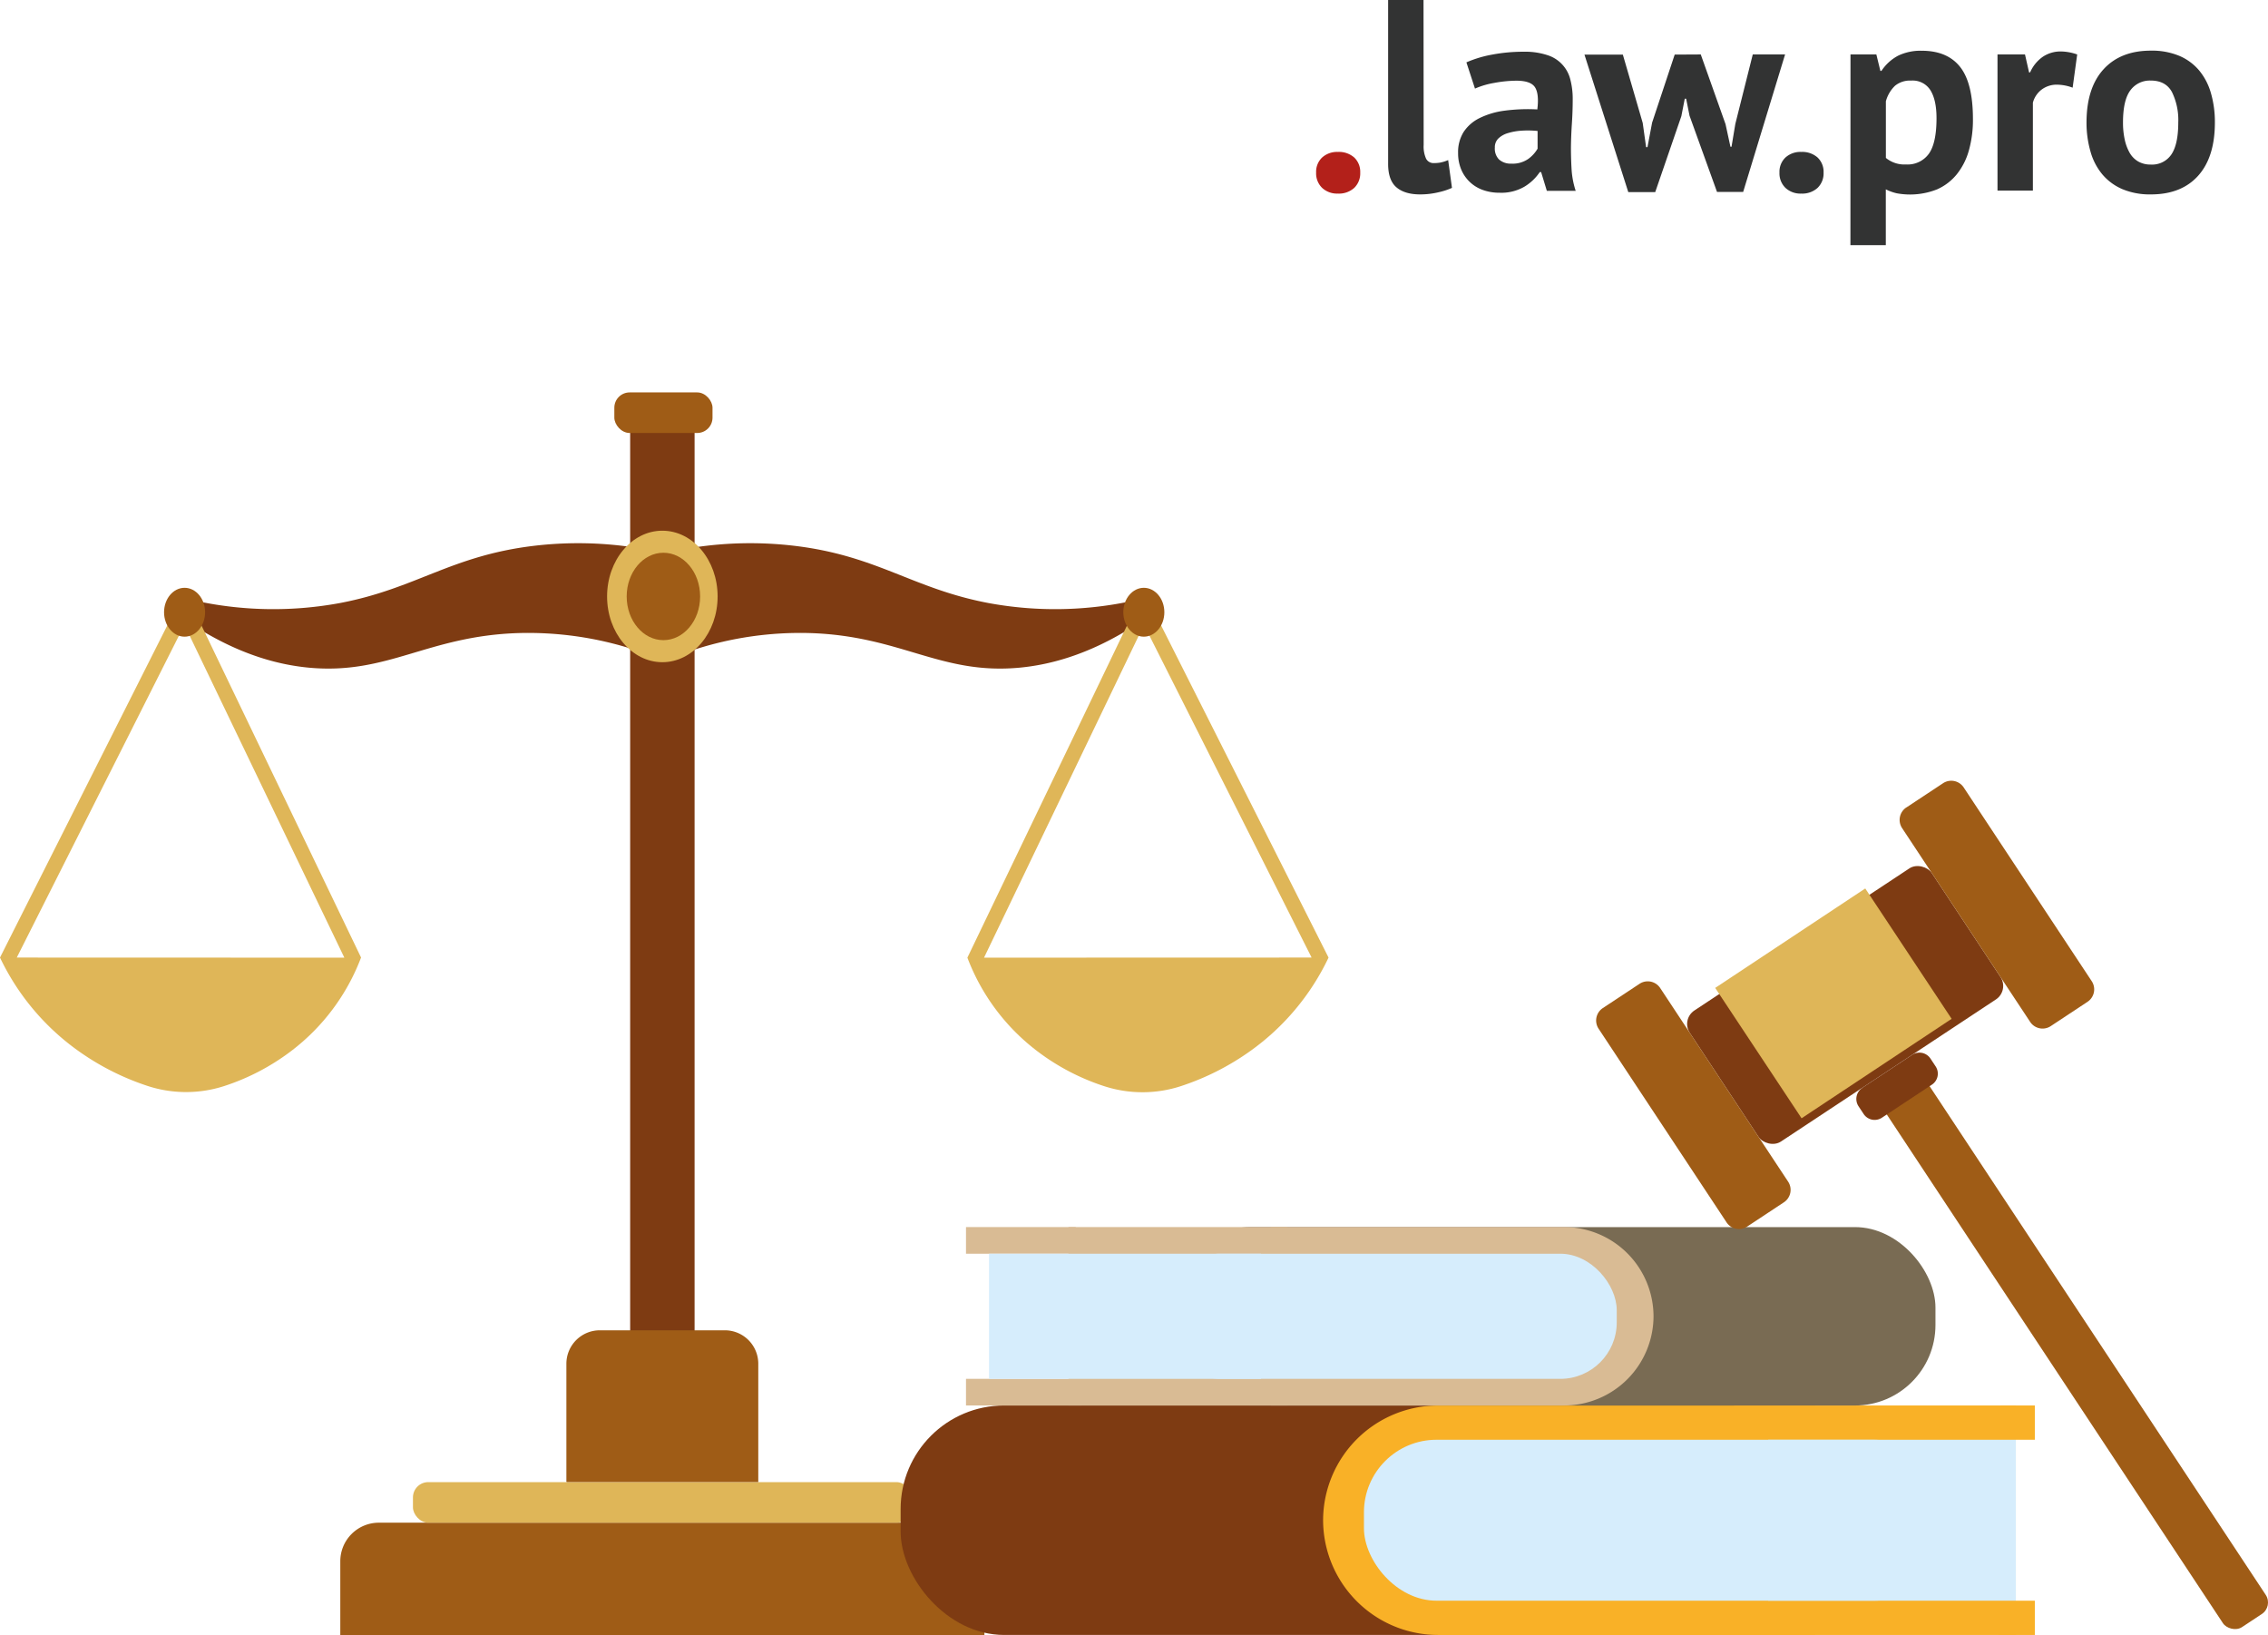<svg xmlns="http://www.w3.org/2000/svg" width="666.48" height="480.52" viewBox="0 0 666.48 480.52"><defs><style>.cls-1{fill:#9f5c16;}.cls-2{fill:#dfb658;}.cls-3{fill:#7e3b12;}.cls-4{fill:none;}.cls-5{fill:#f9b127;}.cls-6{fill:#d6edfc;}.cls-7{fill:#796b53;}.cls-8{fill:#d9bb94;}.cls-9{fill:#b3201a;}.cls-10{fill:#323333;}</style></defs><title>law.pro</title><g id="Слой_14" data-name="Слой 14"><g id="Слой_9" data-name="Слой 9"><g id="Слой_4" data-name="Слой 4"><path class="cls-1" d="M111.35,447.4h166.6a11.33,11.33,0,0,1,11.33,11.33v21.79a0,0,0,0,1,0,0H100a0,0,0,0,1,0,0V458.73A11.33,11.33,0,0,1,111.35,447.4Z"/><rect class="cls-2" x="121.35" y="435.48" width="146.59" height="11.92" rx="4.5" ry="4.5"/><rect class="cls-3" x="185.18" y="124.57" width="18.93" height="280.43"/><path class="cls-1" d="M176.27,390.87H213a9.83,9.83,0,0,1,9.83,9.83v34.77a0,0,0,0,1,0,0H166.61a.17.17,0,0,1-.17-.17v-34.6A9.83,9.83,0,0,1,176.27,390.87Z"/></g><g id="Слой_5" data-name="Слой 5"><path class="cls-3" d="M365.54,198a110,110,0,0,1,29.5-.44c24.31,2.94,34.5,12.53,56.78,16.78a107.57,107.57,0,0,0,41.56-.44l1.48,7.07c-14,9-25.78,11.61-33.77,12.37-23.24,2.19-34.82-9.31-61.6-10.16a101.12,101.12,0,0,0-34,4.86Z" transform="translate(-161.43 -37.17)"/></g><g id="Слой_8" data-name="Слой 8"><polygon class="cls-4" points="336.17 183.58 289.17 281.38 385.44 281.35 336.17 183.58"/><path class="cls-2" d="M497.51,210.77l-51.8,107.78a62,62,0,0,0,20.58,27.51A66.43,66.43,0,0,0,486,356.34a36.4,36.4,0,0,0,22.75-.14,75.67,75.67,0,0,0,20-10.15,71.14,71.14,0,0,0,23.09-27.52ZM450.6,318.55l47-97.8,49.26,97.77Z" transform="translate(-161.43 -37.17)"/></g><g id="Слой_6" data-name="Слой 6"><ellipse class="cls-1" cx="336.13" cy="179.89" rx="6.03" ry="7.18"/></g></g><g id="Слой_10" data-name="Слой 10"><path class="cls-3" d="M347.69,198a110,110,0,0,0-29.5-.44c-24.31,2.94-34.5,12.53-56.78,16.78a107.57,107.57,0,0,1-41.56-.44l-1.48,7.07c14,9,25.78,11.61,33.77,12.37,23.24,2.19,34.82-9.31,61.6-10.16a101.12,101.12,0,0,1,34,4.86Z" transform="translate(-161.43 -37.17)"/><polygon class="cls-4" points="54.2 183.58 101.2 281.38 4.93 281.35 54.2 183.58"/><path class="cls-2" d="M161.43,318.52A71.14,71.14,0,0,0,184.52,346a75.67,75.67,0,0,0,20,10.15,36.4,36.4,0,0,0,22.75.14,66.43,66.43,0,0,0,19.68-10.27,62,62,0,0,0,20.58-27.51l-51.8-107.78Zm4.93,0,49.26-97.77,47,97.8Z" transform="translate(-161.43 -37.17)"/><ellipse class="cls-1" cx="54.24" cy="179.89" rx="6.03" ry="7.18"/></g><g id="Слой_11" data-name="Слой 11"><ellipse class="cls-2" cx="194.64" cy="175.25" rx="16.24" ry="19.32"/></g><g id="Слой_12" data-name="Слой 12"><ellipse class="cls-1" cx="194.95" cy="175.25" rx="10.79" ry="12.84"/></g><g id="Слой_13" data-name="Слой 13"><rect class="cls-1" x="180.53" y="115.3" width="28.85" height="11.92" rx="4.5" ry="4.5"/></g></g><g id="Слой_2" data-name="Слой 2"><rect class="cls-3" x="264.66" y="412.96" width="289.29" height="67.43" rx="30.42" ry="30.42"/><path class="cls-5" d="M694.88,517.56H583.95a33.81,33.81,0,0,1-33.71-33.71h0a33.81,33.81,0,0,1,33.71-33.71H694.88Z" transform="translate(-161.43 -37.17)"/><rect class="cls-5" x="509.61" y="412.96" width="82.76" height="67.43"/><rect class="cls-5" x="587.89" y="412.96" width="10.07" height="10.07"/><rect class="cls-5" x="587.34" y="470.32" width="10.62" height="10.07"/><rect class="cls-6" x="400.81" y="423.03" width="171.25" height="47.29" rx="21.33" ry="21.33"/><rect class="cls-6" x="519.59" y="423.03" width="72.78" height="47.29"/><rect class="cls-7" x="505.28" y="397.71" width="224.91" height="52.42" rx="23.65" ry="23.65" transform="translate(1074.04 810.68) rotate(-180)"/><path class="cls-8" d="M534.89,450.13h86.24a26.29,26.29,0,0,0,26.21-26.21h0a26.29,26.29,0,0,0-26.21-26.21H534.89Z" transform="translate(-161.43 -37.17)"/><rect class="cls-8" x="313.98" y="360.54" width="64.34" height="52.42"/><rect class="cls-8" x="445.31" y="397.71" width="32.24" height="7.83" transform="translate(761.42 766.08) rotate(-180)"/><rect class="cls-8" x="445.31" y="442.31" width="34.02" height="7.83" transform="translate(763.2 855.27) rotate(-180)"/><rect class="cls-6" x="503.4" y="405.54" width="133.14" height="36.77" rx="16.59" ry="16.59" transform="translate(978.5 810.68) rotate(-180)"/><rect class="cls-6" x="452.07" y="405.54" width="79.92" height="36.77" transform="translate(822.63 810.68) rotate(-180)"/></g><g id="Слой_20" data-name="Слой 20"><g id="Слой_19" data-name="Слой 19"><rect class="cls-1" x="763.7" y="340.47" width="15.08" height="188.48" rx="4.06" ry="4.06" transform="translate(-273.3 460.09) rotate(-33.46)"/></g><g id="Слой_18" data-name="Слой 18"><path class="cls-3" d="M710.09,351.09H727.7a3.88,3.88,0,0,1,3.88,3.88v2.76a3.87,3.87,0,0,1-3.87,3.87H710.09a3.87,3.87,0,0,1-3.87-3.87V355a3.88,3.88,0,0,1,3.88-3.88Z" transform="translate(-238.76 418.25) rotate(-33.46)"/></g><g id="Слой_16" data-name="Слой 16"><rect class="cls-3" x="661.05" y="309.38" width="85.22" height="46.15" rx="4.75" ry="4.75" transform="translate(-228.12 405.89) rotate(-33.46)"/></g><g id="Слой_17" data-name="Слой 17"><path class="cls-1" d="M741.78,264.49h12.94a4.38,4.38,0,0,1,4.38,4.38V337.1a4.38,4.38,0,0,1-4.38,4.38H741.78a4.37,4.37,0,0,1-4.37-4.37V268.86a4.38,4.38,0,0,1,4.38-4.38Z" transform="translate(-204.48 425.59) rotate(-33.46)"/><path class="cls-1" d="M652.59,323.43h12.94a4.38,4.38,0,0,1,4.38,4.38V396a4.38,4.38,0,0,1-4.38,4.38H652.59a4.37,4.37,0,0,1-4.37-4.37V327.8A4.38,4.38,0,0,1,652.59,323.43Z" transform="translate(-251.76 386.18) rotate(-33.46)"/></g><g id="Слой_15" data-name="Слой 15"><rect class="cls-2" x="677.1" y="309.38" width="53.13" height="46.15" transform="matrix(0.83, -0.55, 0.55, 0.83, -228.12, 405.89)"/></g></g><g id="Слой_22" data-name="Слой 22"><path class="cls-9" d="M548.19,87.89a5.77,5.77,0,0,1,1.76-4.44,6.54,6.54,0,0,1,4.64-1.64,6.77,6.77,0,0,1,4.8,1.64,5.78,5.78,0,0,1,1.76,4.44,5.91,5.91,0,0,1-1.76,4.48,6.67,6.67,0,0,1-4.8,1.68,6.44,6.44,0,0,1-4.64-1.68A5.9,5.9,0,0,1,548.19,87.89Z" transform="translate(-161.43 -37.17)"/><path class="cls-10" d="M579.79,79.73a8.7,8.7,0,0,0,.72,4.08,2.46,2.46,0,0,0,2.32,1.28,10.84,10.84,0,0,0,1.88-.16,11.36,11.36,0,0,0,2.28-.72l1.12,8.16a19.69,19.69,0,0,1-3.92,1.28,23,23,0,0,1-5.44.64q-4.56,0-7-2.12t-2.4-7v-48h10.4Z" transform="translate(-161.43 -37.17)"/><path class="cls-10" d="M592.35,55.49a34.19,34.19,0,0,1,7.6-2.28,49,49,0,0,1,9.2-.84,20.9,20.9,0,0,1,7,1,10,10,0,0,1,6.76,7.24,22.48,22.48,0,0,1,.68,5.76q0,3.52-.24,7.08t-.28,7q0,3.44.2,6.68a25.13,25.13,0,0,0,1.2,6.12h-8.48l-1.68-5.52h-.4A14.24,14.24,0,0,1,609.43,92a13.47,13.47,0,0,1-7.32,1.8,14.26,14.26,0,0,1-5-.84,10.78,10.78,0,0,1-6.32-6.08,12.3,12.3,0,0,1-.88-4.76,11.13,11.13,0,0,1,1.64-6.2,11.85,11.85,0,0,1,4.72-4.08,23.43,23.43,0,0,1,7.36-2.16,52.15,52.15,0,0,1,9.56-.36q.56-4.48-.64-6.44t-5.36-2a36.59,36.59,0,0,0-6.6.64,24.23,24.23,0,0,0-5.72,1.68Zm13.2,29.76a8,8,0,0,0,5-1.4,9.78,9.78,0,0,0,2.72-3v-5.2a28.67,28.67,0,0,0-4.76-.08,17.43,17.43,0,0,0-4,.72,6.8,6.8,0,0,0-2.8,1.6,3.58,3.58,0,0,0-1,2.64A4.54,4.54,0,0,0,601.91,84,5.1,5.1,0,0,0,605.55,85.25Z" transform="translate(-161.43 -37.17)"/><path class="cls-10" d="M661.22,53.17l7.28,20.48,1.44,6.64h.32l1.12-6.72,5.12-20.4H686l-12.32,40.4H666l-8.08-22.4-1-5h-.4l-1,5.12-7.68,22.32h-7.92l-12.88-40.4h11.28l5.84,20.08,1,7.12h.4l1.36-7.2,6.64-20Z" transform="translate(-161.43 -37.17)"/><path class="cls-10" d="M684.35,87.89a5.77,5.77,0,0,1,1.76-4.44,6.54,6.54,0,0,1,4.64-1.64,6.77,6.77,0,0,1,4.8,1.64,5.78,5.78,0,0,1,1.76,4.44,5.91,5.91,0,0,1-1.76,4.48,6.67,6.67,0,0,1-4.8,1.68,6.44,6.44,0,0,1-4.64-1.68A5.9,5.9,0,0,1,684.35,87.89Z" transform="translate(-161.43 -37.17)"/><path class="cls-10" d="M705.22,53.17h7.6L714,58h.32a13.26,13.26,0,0,1,4.92-4.48,15.17,15.17,0,0,1,6.92-1.44q7.52,0,11.28,4.76t3.76,15.32a33,33,0,0,1-1.2,9.24,19.52,19.52,0,0,1-3.56,7,15.55,15.55,0,0,1-5.76,4.4,21.55,21.55,0,0,1-11.88,1.16,14.07,14.07,0,0,1-3.2-1.16v16.4h-10.4Zm17.84,7.68a6.94,6.94,0,0,0-4.76,1.52,9.91,9.91,0,0,0-2.68,4.56V83.57a8.55,8.55,0,0,0,5.92,1.92,7.69,7.69,0,0,0,6.72-3.16q2.24-3.16,2.24-10.44,0-5.28-1.76-8.16A6.15,6.15,0,0,0,723.06,60.85Z" transform="translate(-161.43 -37.17)"/><path class="cls-10" d="M770.5,62.93a13.57,13.57,0,0,0-4.48-.88,7.33,7.33,0,0,0-4.68,1.48,7.13,7.13,0,0,0-2.52,3.8V93.17h-10.4v-40h8.08l1.2,5.28H758a10.91,10.91,0,0,1,3.68-4.56,9.35,9.35,0,0,1,5.44-1.6,15.14,15.14,0,0,1,4.72.88Z" transform="translate(-161.43 -37.17)"/><path class="cls-10" d="M774.58,73.17q0-10.16,5-15.64t13.92-5.48a20.9,20.9,0,0,1,8.32,1.52,15.54,15.54,0,0,1,5.84,4.28,18.31,18.31,0,0,1,3.48,6.68,30.4,30.4,0,0,1,1.16,8.64q0,10.16-4.92,15.64t-13.88,5.48a20.89,20.89,0,0,1-8.32-1.52,15.87,15.87,0,0,1-5.88-4.28,17.94,17.94,0,0,1-3.52-6.68A30.36,30.36,0,0,1,774.58,73.17Zm10.72,0a23.27,23.27,0,0,0,.48,4.88A13.59,13.59,0,0,0,787.22,82a6.94,6.94,0,0,0,2.52,2.6,7.19,7.19,0,0,0,3.72.92,6.83,6.83,0,0,0,6.08-3q2-3,2-9.36a18.72,18.72,0,0,0-1.84-8.92q-1.84-3.4-6.24-3.4a7.08,7.08,0,0,0-6,2.88Q785.3,66.61,785.3,73.17Z" transform="translate(-161.43 -37.17)"/></g></svg>